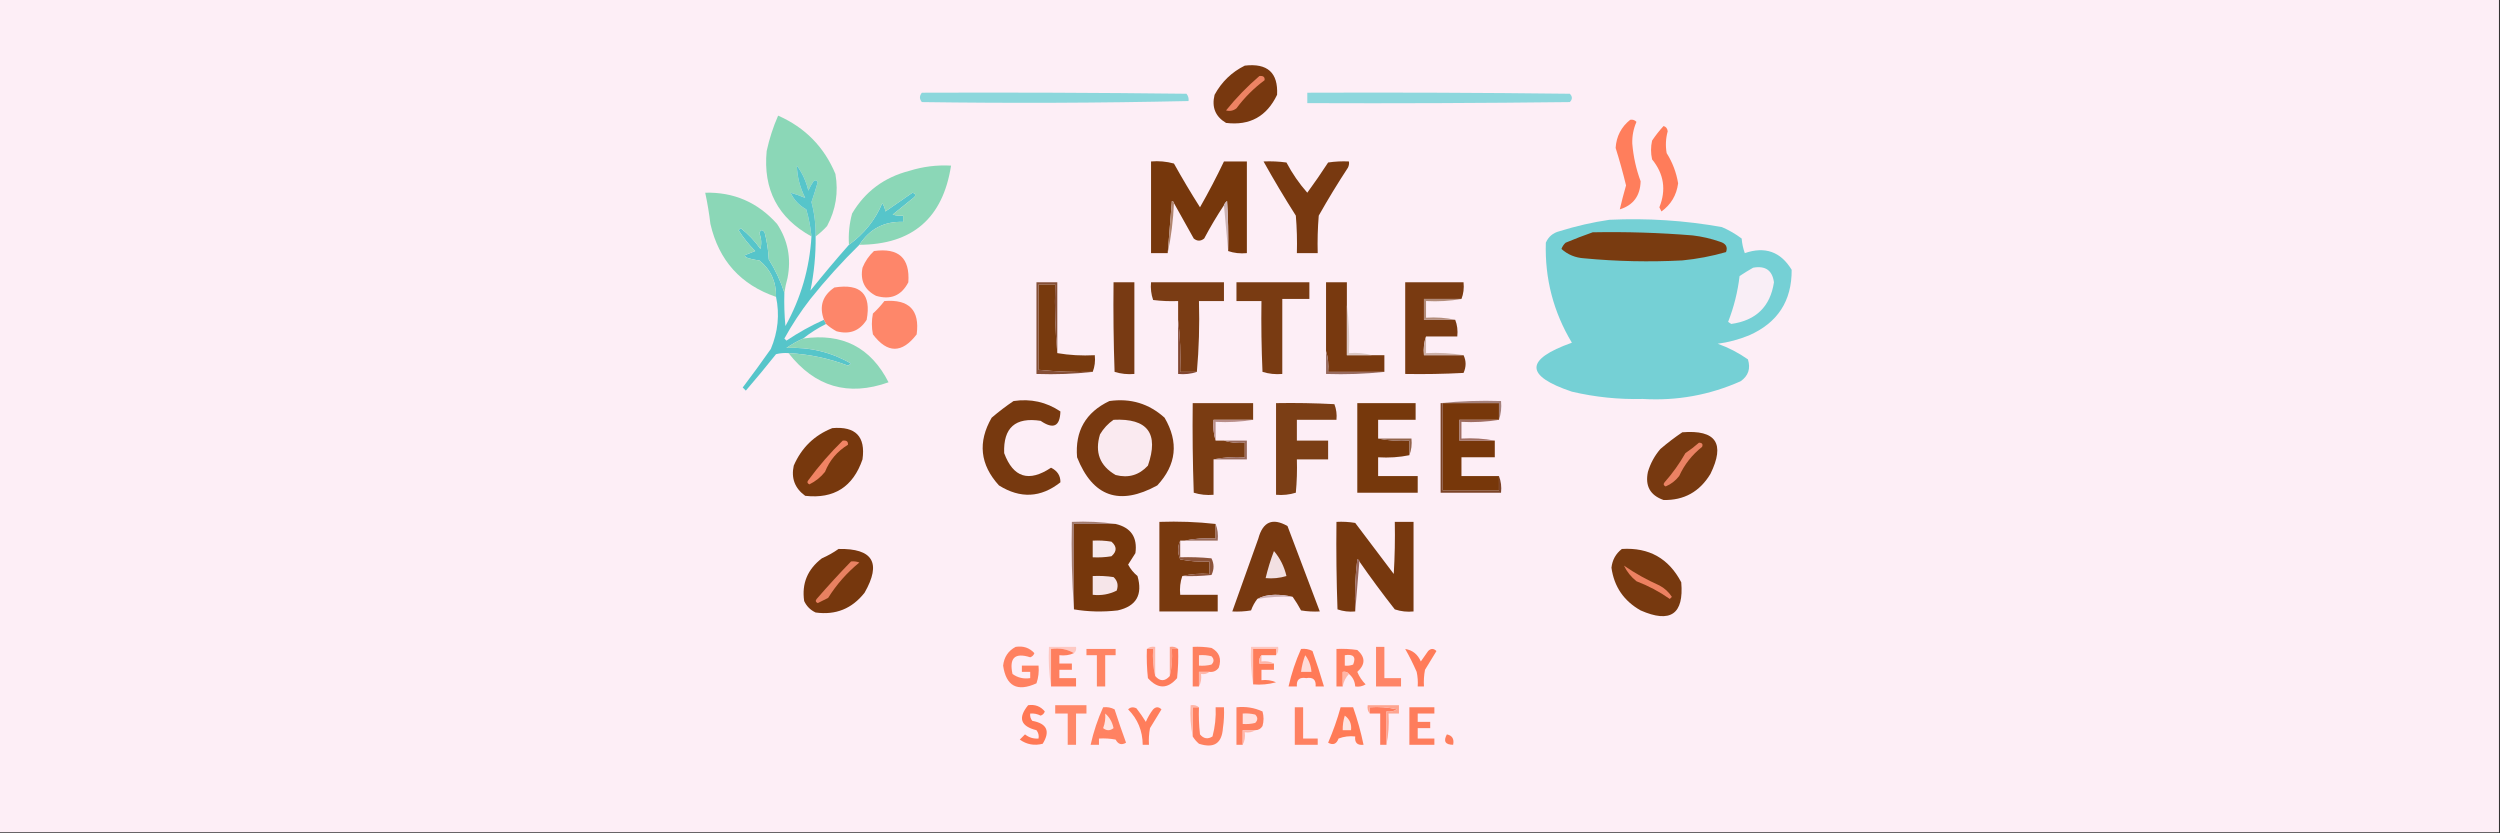<svg xmlns:xlink="http://www.w3.org/1999/xlink" style="shape-rendering:geometricPrecision; text-rendering:geometricPrecision; image-rendering:optimizeQuality; fill-rule:evenodd; clip-rule:evenodd" height="400px" width="1200px" version="1.1" xmlns="http://www.w3.org/2000/svg">
<rect width="100%" height="100%" fill="#333333" stroke="none"/>
<g><path d="M -0.5,-0.5 C 399.5,-0.5 799.5,-0.5 1199.5,-0.5C 1199.5,132.833 1199.5,266.167 1199.5,399.5C 799.5,399.5 399.5,399.5 -0.5,399.5C -0.5,266.167 -0.5,132.833 -0.5,-0.5 Z" fill="#fdeef6" style="opacity:1"></path></g>
<g><path d="M 597.5,31.5 C 608.38,30.223 613.547,34.889 613,45.5C 608.048,55.892 599.882,60.392 588.5,59C 583.365,55.945 581.532,51.445 583,45.5C 586.408,39.257 591.242,34.59 597.5,31.5 Z" fill="#78380f" style="opacity:1"></path></g>
<g><path d="M 604.5,36.5 C 606.355,36.272 607.188,36.939 607,38.5C 601.833,42.333 597.333,46.833 593.5,52C 591.956,53.187 590.289,53.52 588.5,53C 593.365,46.97 598.698,41.47 604.5,36.5 Z" fill="#ed8363" style="opacity:1"></path></g>
<g><path d="M 442.5,44.5 C 484.835,44.333 527.168,44.5 569.5,45C 570.337,46.011 570.67,47.178 570.5,48.5C 527.837,49.444 485.17,49.611 442.5,49C 441.272,47.51 441.272,46.01 442.5,44.5 Z" fill="#8cd7dc" style="opacity:1"></path></g>
<g><path d="M 627.5,44.5 C 669.501,44.333 711.501,44.5 753.5,45C 754.833,46.333 754.833,47.667 753.5,49C 711.501,49.5 669.501,49.667 627.5,49.5C 627.5,47.833 627.5,46.167 627.5,44.5 Z" fill="#8dd7dd" style="opacity:1"></path></g>
<g><path d="M 391.5,113.5 C 391.601,107.905 390.934,102.405 389.5,97C 390.578,93.851 391.578,90.684 392.5,87.5C 391.998,86.479 391.332,86.312 390.5,87C 389.54,88.419 388.707,89.919 388,91.5C 386.936,87.046 385.103,83.046 382.5,79.5C 382.643,84.8 383.977,89.966 386.5,95C 384.326,94.063 381.993,93.229 379.5,92.5C 381.05,95.889 383.55,98.555 387,100.5C 388.265,104.754 389.098,109.088 389.5,113.5C 373.395,104.627 366.228,90.96 368,72.5C 369.273,66.629 371.106,60.962 373.5,55.5C 386.433,61.201 395.6,70.534 401,83.5C 402.526,92.333 401.193,100.666 397,108.5C 395.296,110.373 393.463,112.04 391.5,113.5 Z" fill="#8bd7b7" style="opacity:1"></path></g>
<g><path d="M 782.5,57.5 C 783.675,57.281 784.675,57.614 785.5,58.5C 784.049,61.836 783.383,65.336 783.5,69C 784.027,75.232 785.361,81.232 787.5,87C 787.319,93.993 783.986,98.493 777.5,100.5C 778.399,96.636 779.399,92.803 780.5,89C 779.032,82.931 777.365,76.931 775.5,71C 775.866,65.434 778.199,60.934 782.5,57.5 Z" fill="#ff7e5c" style="opacity:1"></path></g>
<g><path d="M 798.5,60.5 C 799.649,60.791 800.316,61.624 800.5,63C 799.545,66.471 799.378,69.971 800,73.5C 802.8,77.94 804.634,82.773 805.5,88C 804.746,93.68 802.079,98.18 797.5,101.5C 797.167,100.833 796.833,100.167 796.5,99.5C 799.853,91.139 798.687,83.473 793,76.5C 792.333,73.5 792.333,70.5 793,67.5C 794.666,65.004 796.5,62.671 798.5,60.5 Z" fill="#ff7c5a" style="opacity:1"></path></g>
<g><path d="M 589.5,120.5 C 589.666,112.493 589.5,104.493 589,96.5C 588.283,97.044 587.783,97.711 587.5,98.5C 584.093,103.641 580.926,108.974 578,114.5C 576.333,115.833 574.667,115.833 573,114.5C 569.821,108.806 566.655,103.139 563.5,97.5C 563.44,96.957 563.107,96.624 562.5,96.5C 561.805,104.891 561.139,113.224 560.5,121.5C 557.833,121.5 555.167,121.5 552.5,121.5C 552.5,106.833 552.5,92.167 552.5,77.5C 556.226,77.177 559.893,77.511 563.5,78.5C 567.468,85.631 571.634,92.631 576,99.5C 580.138,92.231 583.972,84.897 587.5,77.5C 591.167,77.5 594.833,77.5 598.5,77.5C 598.5,92.167 598.5,106.833 598.5,121.5C 595.287,121.81 592.287,121.477 589.5,120.5 Z" fill="#76370c" style="opacity:1"></path></g>
<g><path d="M 606.5,77.5 C 610.182,77.335 613.848,77.501 617.5,78C 620.281,83.269 623.614,88.103 627.5,92.5C 630.944,87.791 634.277,82.958 637.5,78C 640.817,77.502 644.15,77.335 647.5,77.5C 647.649,78.552 647.483,79.552 647,80.5C 642.082,88 637.416,95.667 633,103.5C 632.501,109.491 632.334,115.491 632.5,121.5C 629.167,121.5 625.833,121.5 622.5,121.5C 622.666,115.491 622.499,109.491 622,103.5C 616.559,94.943 611.392,86.277 606.5,77.5 Z" fill="#783910" style="opacity:1"></path></g>
<g><path d="M 391.5,113.5 C 391.599,122.322 390.766,130.989 389,139.5C 395.002,132.001 401.168,124.668 407.5,117.5C 414.805,112.218 420.138,105.551 423.5,97.5C 424.281,98.729 424.781,100.062 425,101.5C 429.344,98.485 433.677,95.485 438,92.5C 439.257,92.85 439.591,93.516 439,94.5C 435.5,97.333 432,100.167 428.5,103C 430.134,103.494 431.801,103.66 433.5,103.5C 433.5,104.5 433.5,105.5 433.5,106.5C 424.437,106.199 417.437,109.865 412.5,117.5C 404.163,125.673 396.329,134.339 389,143.5C 384.336,149.491 380.17,155.824 376.5,162.5C 376.833,162.833 377.167,163.167 377.5,163.5C 383.232,159.635 389.232,156.302 395.5,153.5C 395.833,154.167 396.167,154.833 396.5,155.5C 392.543,157.473 388.876,159.806 385.5,162.5C 382.726,163.723 380.059,165.223 377.5,167C 388.701,166.523 399.035,169.023 408.5,174.5C 408,174.833 407.5,175.167 407,175.5C 397.818,171.996 388.318,169.996 378.5,169.5C 376.473,169.338 374.473,169.505 372.5,170C 367.786,175.926 362.953,181.759 358,187.5C 357.5,187 357,186.5 356.5,186C 361.122,179.922 365.622,173.755 370,167.5C 373.446,159.283 374.279,150.95 372.5,142.5C 372.643,135.291 369.976,129.457 364.5,125C 362.236,124.764 360.069,124.264 358,123.5C 357.833,123.167 357.667,122.833 357.5,122.5C 359.167,121.833 360.833,121.167 362.5,120.5C 359.453,117.455 356.787,114.122 354.5,110.5C 354.833,110.167 355.167,109.833 355.5,109.5C 359.187,112.353 362.353,115.686 365,119.5C 365.66,116.953 365.493,114.453 364.5,112C 365.01,110.174 365.844,110.007 367,111.5C 368.126,115.749 368.792,120.082 369,124.5C 372.191,129.603 374.691,134.936 376.5,140.5C 376.334,145.844 376.501,151.177 377,156.5C 384.426,143.13 388.593,128.797 389.5,113.5C 389.098,109.088 388.265,104.754 387,100.5C 383.55,98.555 381.05,95.889 379.5,92.5C 381.993,93.229 384.326,94.063 386.5,95C 383.977,89.966 382.643,84.8 382.5,79.5C 385.103,83.046 386.936,87.046 388,91.5C 388.707,89.919 389.54,88.419 390.5,87C 391.332,86.312 391.998,86.479 392.5,87.5C 391.578,90.684 390.578,93.851 389.5,97C 390.934,102.405 391.601,107.905 391.5,113.5 Z" fill="#56c5ca" style="opacity:1"></path></g>
<g><path d="M 412.5,117.5 C 417.437,109.865 424.437,106.199 433.5,106.5C 433.5,105.5 433.5,104.5 433.5,103.5C 431.801,103.66 430.134,103.494 428.5,103C 432,100.167 435.5,97.333 439,94.5C 439.591,93.516 439.257,92.85 438,92.5C 433.677,95.485 429.344,98.485 425,101.5C 424.781,100.062 424.281,98.729 423.5,97.5C 420.138,105.551 414.805,112.218 407.5,117.5C 407.175,112.401 407.675,107.401 409,102.5C 415.235,91.943 424.402,85.11 436.5,82C 443.012,79.957 449.678,79.124 456.5,79.5C 452.611,104.726 437.945,117.393 412.5,117.5 Z" fill="#8bd7b7" style="opacity:1"></path></g>
<g><path d="M 376.5,140.5 C 374.691,134.936 372.191,129.603 369,124.5C 368.792,120.082 368.126,115.749 367,111.5C 365.844,110.007 365.01,110.174 364.5,112C 365.493,114.453 365.66,116.953 365,119.5C 362.353,115.686 359.187,112.353 355.5,109.5C 355.167,109.833 354.833,110.167 354.5,110.5C 356.787,114.122 359.453,117.455 362.5,120.5C 360.833,121.167 359.167,121.833 357.5,122.5C 357.667,122.833 357.833,123.167 358,123.5C 360.069,124.264 362.236,124.764 364.5,125C 369.976,129.457 372.643,135.291 372.5,142.5C 355.553,136.716 345.053,125.049 341,107.5C 340.397,102.445 339.564,97.445 338.5,92.5C 352.222,92.138 363.722,97.138 373,107.5C 378.214,115.363 379.881,124.03 378,133.5C 377.338,135.813 376.838,138.146 376.5,140.5 Z" fill="#8bd7b7" style="opacity:1"></path></g>
<g><path d="M 772.5,105.5 C 790.654,104.643 808.654,105.81 826.5,109C 829.912,110.455 833.079,112.288 836,114.5C 836.186,116.9 836.686,119.234 837.5,121.5C 847.222,118.143 854.722,120.809 860,129.5C 860.099,144.461 853.265,154.961 839.5,161C 834.683,162.964 829.683,164.298 824.5,165C 829.663,166.832 834.496,169.332 839,172.5C 840.378,176.898 839.212,180.398 835.5,183C 820.563,189.644 804.897,192.477 788.5,191.5C 777.018,191.788 765.684,190.622 754.5,188C 731.85,180.388 731.85,172.555 754.5,164.5C 745.644,149.743 741.477,133.743 742,116.5C 743.251,113.619 745.417,111.786 748.5,111C 756.49,108.5 764.49,106.666 772.5,105.5 Z" fill="#75d0d5" style="opacity:1"></path></g>
<g><path d="M 589.5,120.5 C 588.833,113.167 588.167,105.833 587.5,98.5C 587.783,97.711 588.283,97.044 589,96.5C 589.5,104.493 589.666,112.493 589.5,120.5 Z" fill="#cdb3b5" style="opacity:1"></path></g>
<g><path d="M 764.5,111.5 C 780.529,111.199 796.529,111.699 812.5,113C 816.943,113.528 821.277,114.528 825.5,116C 828.412,116.845 829.412,118.512 828.5,121C 821.621,122.976 814.621,124.309 807.5,125C 791.806,125.819 776.139,125.486 760.5,124C 756.23,123.749 752.564,122.249 749.5,119.5C 749.919,118.328 750.585,117.328 751.5,116.5C 755.886,114.667 760.219,113 764.5,111.5 Z" fill="#793b10" style="opacity:1"></path></g>
<g><path d="M 563.5,97.5 C 563.154,105.719 562.154,113.719 560.5,121.5C 561.139,113.224 561.805,104.891 562.5,96.5C 563.107,96.624 563.44,96.957 563.5,97.5 Z" fill="#b0846e" style="opacity:1"></path></g>
<g><path d="M 419.5,120.5 C 431.326,118.833 436.826,123.833 436,135.5C 432.677,141.908 427.511,144.075 420.5,142C 414.99,139.155 412.824,134.655 414,128.5C 415.243,125.424 417.077,122.757 419.5,120.5 Z" fill="#fe866a" style="opacity:1"></path></g>
<g><path d="M 841.5,128.5 C 847.391,127.43 850.724,129.763 851.5,135.5C 849.73,147.17 842.896,153.837 831,155.5C 830.5,155.167 830,154.833 829.5,154.5C 832.273,147.408 834.106,140.075 835,132.5C 837.173,131.067 839.34,129.734 841.5,128.5 Z" fill="#f9eef6" style="opacity:1"></path></g>
<g><path d="M 507.5,169.5 C 513.31,170.49 519.31,170.823 525.5,170.5C 525.806,173.385 525.473,176.052 524.5,178.5C 515.8,178.711 507.133,178.377 498.5,177.5C 498.5,163.833 498.5,150.167 498.5,136.5C 501.167,136.5 503.833,136.5 506.5,136.5C 506.172,147.679 506.505,158.679 507.5,169.5 Z" fill="#783a0e" style="opacity:1"></path></g>
<g><path d="M 534.5,135.5 C 537.833,135.5 541.167,135.5 544.5,135.5C 544.5,150.167 544.5,164.833 544.5,179.5C 541.223,179.784 538.057,179.451 535,178.5C 534.5,164.171 534.333,149.837 534.5,135.5 Z" fill="#783a13" style="opacity:1"></path></g>
<g><path d="M 574.5,178.5 C 571.833,178.5 569.167,178.5 566.5,178.5C 566.826,169.983 566.493,161.65 565.5,153.5C 565.5,150.5 565.5,147.5 565.5,144.5C 561.486,144.666 557.486,144.499 553.5,144C 552.556,141.281 552.223,138.448 552.5,135.5C 564.167,135.5 575.833,135.5 587.5,135.5C 587.5,138.5 587.5,141.5 587.5,144.5C 583.5,144.5 579.5,144.5 575.5,144.5C 575.828,156.012 575.495,167.346 574.5,178.5 Z" fill="#7a3c14" style="opacity:1"></path></g>
<g><path d="M 593.5,135.5 C 605.167,135.5 616.833,135.5 628.5,135.5C 628.5,138.167 628.5,140.833 628.5,143.5C 624.167,143.5 619.833,143.5 615.5,143.5C 615.5,155.5 615.5,167.5 615.5,179.5C 612.223,179.784 609.057,179.451 606,178.5C 605.5,167.172 605.333,155.838 605.5,144.5C 601.5,144.5 597.5,144.5 593.5,144.5C 593.5,141.5 593.5,138.5 593.5,135.5 Z" fill="#793b12" style="opacity:1"></path></g>
<g><path d="M 646.5,146.5 C 646.5,154.5 646.5,162.5 646.5,170.5C 650.5,170.5 654.5,170.5 658.5,170.5C 660.5,170.5 662.5,170.5 664.5,170.5C 664.5,173.167 664.5,175.833 664.5,178.5C 655.5,178.5 646.5,178.5 637.5,178.5C 637.813,174.958 637.479,171.625 636.5,168.5C 636.5,157.5 636.5,146.5 636.5,135.5C 639.833,135.5 643.167,135.5 646.5,135.5C 646.5,139.167 646.5,142.833 646.5,146.5 Z" fill="#78390f" style="opacity:1"></path></g>
<g><path d="M 701.5,143.5 C 695.5,143.5 689.5,143.5 683.5,143.5C 683.5,146.833 683.5,150.167 683.5,153.5C 688.5,153.5 693.5,153.5 698.5,153.5C 699.473,155.948 699.806,158.615 699.5,161.5C 694.5,161.5 689.5,161.5 684.5,161.5C 683.523,164.287 683.19,167.287 683.5,170.5C 689.833,170.5 696.167,170.5 702.5,170.5C 703.817,173.23 703.817,176.063 702.5,179C 693.173,179.5 683.839,179.666 674.5,179.5C 674.5,164.833 674.5,150.167 674.5,135.5C 683.833,135.5 693.167,135.5 702.5,135.5C 702.806,138.385 702.473,141.052 701.5,143.5 Z" fill="#793a11" style="opacity:1"></path></g>
<g><path d="M 396.5,155.5 C 396.167,154.833 395.833,154.167 395.5,153.5C 393.122,147.076 394.789,141.91 400.5,138C 413.141,135.974 418.308,141.14 416,153.5C 412.629,158.85 407.796,160.683 401.5,159C 399.677,158.003 398.01,156.836 396.5,155.5 Z" fill="#fd866a" style="opacity:1"></path></g>
<g><path d="M 424.5,144.5 C 436.393,143.557 441.56,148.891 440,160.5C 432.96,169.712 425.96,169.712 419,160.5C 418.333,157.167 418.333,153.833 419,150.5C 421.04,148.63 422.873,146.63 424.5,144.5 Z" fill="#fe876a" style="opacity:1"></path></g>
<g><path d="M 507.5,169.5 C 506.505,158.679 506.172,147.679 506.5,136.5C 503.833,136.5 501.167,136.5 498.5,136.5C 498.5,150.167 498.5,163.833 498.5,177.5C 507.133,178.377 515.8,178.711 524.5,178.5C 515.682,179.493 506.682,179.827 497.5,179.5C 497.5,164.833 497.5,150.167 497.5,135.5C 500.833,135.5 504.167,135.5 507.5,135.5C 507.5,146.833 507.5,158.167 507.5,169.5 Z" fill="#854f37" style="opacity:1"></path></g>
<g><path d="M 646.5,146.5 C 647.492,153.982 647.825,161.648 647.5,169.5C 651.371,169.185 655.038,169.518 658.5,170.5C 654.5,170.5 650.5,170.5 646.5,170.5C 646.5,162.5 646.5,154.5 646.5,146.5 Z" fill="#dbc8c5" style="opacity:1"></path></g>
<g><path d="M 701.5,143.5 C 696.025,144.489 690.358,144.822 684.5,144.5C 684.5,147.167 684.5,149.833 684.5,152.5C 689.363,152.181 694.03,152.514 698.5,153.5C 693.5,153.5 688.5,153.5 683.5,153.5C 683.5,150.167 683.5,146.833 683.5,143.5C 689.5,143.5 695.5,143.5 701.5,143.5 Z" fill="#b18b79" style="opacity:1"></path></g>
<g><path d="M 565.5,153.5 C 566.493,161.65 566.826,169.983 566.5,178.5C 569.167,178.5 571.833,178.5 574.5,178.5C 571.713,179.477 568.713,179.81 565.5,179.5C 565.5,170.833 565.5,162.167 565.5,153.5 Z" fill="#814631" style="opacity:1"></path></g>
<g><path d="M 385.5,162.5 C 404.32,159.742 417.987,166.742 426.5,183.5C 407.166,190.39 391.166,185.723 378.5,169.5C 388.318,169.996 397.818,171.996 407,175.5C 407.5,175.167 408,174.833 408.5,174.5C 399.035,169.023 388.701,166.523 377.5,167C 380.059,165.223 382.726,163.723 385.5,162.5 Z" fill="#8bd6b7" style="opacity:1"></path></g>
<g><path d="M 684.5,161.5 C 684.5,164.167 684.5,166.833 684.5,169.5C 690.69,169.177 696.69,169.51 702.5,170.5C 696.167,170.5 689.833,170.5 683.5,170.5C 683.19,167.287 683.523,164.287 684.5,161.5 Z" fill="#cdb1a9" style="opacity:1"></path></g>
<g><path d="M 636.5,168.5 C 637.479,171.625 637.813,174.958 637.5,178.5C 646.5,178.5 655.5,178.5 664.5,178.5C 655.348,179.494 646.015,179.827 636.5,179.5C 636.5,175.833 636.5,172.167 636.5,168.5 Z" fill="#986b5f" style="opacity:1"></path></g>
<g><path d="M 486.5,192.5 C 494.743,191.278 502.243,192.944 509,197.5C 508.771,204.691 505.604,206.191 499.5,202C 487.371,200.131 481.538,205.298 482,217.5C 486.358,229.26 493.858,231.593 504.5,224.5C 507.56,226.019 509.06,228.352 509,231.5C 499.618,238.938 489.785,239.438 479.5,233C 470.412,223.031 469.245,212.197 476,200.5C 479.4,197.586 482.9,194.92 486.5,192.5 Z" fill="#77390f" style="opacity:1"></path></g>
<g><path d="M 532.5,192.5 C 542.657,191.054 551.49,193.721 559,200.5C 565.872,212.248 564.705,223.082 555.5,233C 537.339,242.945 524.505,238.445 517,219.5C 515.951,206.932 521.117,197.932 532.5,192.5 Z" fill="#783910" style="opacity:1"></path></g>
<g><path d="M 691.5,193.5 C 700.986,192.506 710.652,192.173 720.5,192.5C 720.81,195.713 720.477,198.713 719.5,201.5C 719.5,198.833 719.5,196.167 719.5,193.5C 710.5,193.5 701.5,193.5 692.5,193.5C 692.167,193.5 691.833,193.5 691.5,193.5 Z" fill="#a4807a" style="opacity:1"></path></g>
<g><path d="M 661.5,210.5 C 666.305,211.487 671.305,211.821 676.5,211.5C 676.5,213.833 676.5,216.167 676.5,218.5C 671.695,219.487 666.695,219.821 661.5,219.5C 661.5,222.5 661.5,225.5 661.5,228.5C 667.833,228.5 674.167,228.5 680.5,228.5C 680.5,231.167 680.5,233.833 680.5,236.5C 670.833,236.5 661.167,236.5 651.5,236.5C 651.5,222.167 651.5,207.833 651.5,193.5C 660.833,193.5 670.167,193.5 679.5,193.5C 679.5,196.167 679.5,198.833 679.5,201.5C 673.5,201.5 667.5,201.5 661.5,201.5C 661.5,204.5 661.5,207.5 661.5,210.5 Z" fill="#76380c" style="opacity:1"></path></g>
<g><path d="M 601.5,201.5 C 595.167,201.5 588.833,201.5 582.5,201.5C 582.187,205.042 582.521,208.375 583.5,211.5C 584.833,211.5 586.167,211.5 587.5,211.5C 590.625,212.479 593.958,212.813 597.5,212.5C 597.5,214.833 597.5,217.167 597.5,219.5C 592.305,219.179 587.305,219.513 582.5,220.5C 582.5,226.167 582.5,231.833 582.5,237.5C 579.223,237.784 576.057,237.451 573,236.5C 572.5,222.171 572.333,207.837 572.5,193.5C 582.167,193.5 591.833,193.5 601.5,193.5C 601.5,196.167 601.5,198.833 601.5,201.5 Z" fill="#7a3c12" style="opacity:1"></path></g>
<g><path d="M 612.5,193.5 C 621.839,193.334 631.173,193.5 640.5,194C 641.435,196.381 641.768,198.881 641.5,201.5C 635.167,201.5 628.833,201.5 622.5,201.5C 622.5,204.833 622.5,208.167 622.5,211.5C 627.5,211.5 632.5,211.5 637.5,211.5C 637.5,214.5 637.5,217.5 637.5,220.5C 632.5,220.5 627.5,220.5 622.5,220.5C 622.666,225.844 622.499,231.177 622,236.5C 618.943,237.451 615.777,237.784 612.5,237.5C 612.5,222.833 612.5,208.167 612.5,193.5 Z" fill="#7b3e15" style="opacity:1"></path></g>
<g><path d="M 692.5,193.5 C 701.5,193.5 710.5,193.5 719.5,193.5C 719.5,196.167 719.5,198.833 719.5,201.5C 713.167,201.5 706.833,201.5 700.5,201.5C 700.5,204.833 700.5,208.167 700.5,211.5C 706.167,211.5 711.833,211.5 717.5,211.5C 717.5,214.167 717.5,216.833 717.5,219.5C 712.167,219.5 706.833,219.5 701.5,219.5C 701.5,222.5 701.5,225.5 701.5,228.5C 707.5,228.5 713.5,228.5 719.5,228.5C 719.5,230.833 719.5,233.167 719.5,235.5C 710.5,235.5 701.5,235.5 692.5,235.5C 692.5,221.5 692.5,207.5 692.5,193.5 Z" fill="#77370a" style="opacity:1"></path></g>
<g><path d="M 534.5,201.5 C 550.869,200.701 556.369,208.034 551,223.5C 546.772,228.087 541.606,229.587 535.5,228C 527.897,223.605 525.397,217.105 528,208.5C 529.694,205.642 531.861,203.309 534.5,201.5 Z" fill="#faeaf0" style="opacity:1"></path></g>
<g><path d="M 601.5,201.5 C 595.69,202.49 589.69,202.823 583.5,202.5C 583.5,205.5 583.5,208.5 583.5,211.5C 582.521,208.375 582.187,205.042 582.5,201.5C 588.833,201.5 595.167,201.5 601.5,201.5 Z" fill="#b98f8a" style="opacity:1"></path></g>
<g><path d="M 399.5,205.5 C 410.707,204.538 415.54,209.538 414,220.5C 409.465,233.715 400.298,239.548 386.5,238C 381.514,234.376 379.681,229.543 381,223.5C 384.73,214.905 390.897,208.905 399.5,205.5 Z" fill="#77380d" style="opacity:1"></path></g>
<g><path d="M 807.5,207.5 C 823.686,206.204 828.186,212.871 821,227.5C 815.819,236.048 808.319,240.215 798.5,240C 792.074,237.747 789.574,233.247 791,226.5C 792.223,222.385 794.223,218.718 797,215.5C 800.4,212.586 803.9,209.92 807.5,207.5 Z" fill="#773910" style="opacity:1"></path></g>
<g><path d="M 661.5,210.5 C 666.833,210.5 672.167,210.5 677.5,210.5C 677.806,213.385 677.473,216.052 676.5,218.5C 676.5,216.167 676.5,213.833 676.5,211.5C 671.305,211.821 666.305,211.487 661.5,210.5 Z" fill="#92634b" style="opacity:1"></path></g>
<g><path d="M 719.5,201.5 C 713.69,202.49 707.69,202.823 701.5,202.5C 701.5,205.167 701.5,207.833 701.5,210.5C 707.026,210.179 712.36,210.512 717.5,211.5C 711.833,211.5 706.167,211.5 700.5,211.5C 700.5,208.167 700.5,204.833 700.5,201.5C 706.833,201.5 713.167,201.5 719.5,201.5 Z" fill="#9f6d61" style="opacity:1"></path></g>
<g><path d="M 815.5,212.5 C 817.028,212.517 817.528,213.184 817,214.5C 812.189,218.306 808.522,222.973 806,228.5C 804.261,230.741 802.094,232.408 799.5,233.5C 798.479,232.998 798.312,232.332 799,231.5C 802.824,227.186 806.157,222.519 809,217.5C 811.326,215.934 813.492,214.268 815.5,212.5 Z" fill="#ea8263" style="opacity:1"></path></g>
<g><path d="M 404.5,211.5 C 406.355,211.272 407.188,211.939 407,213.5C 401.891,216.61 398.224,220.943 396,226.5C 393.933,229.07 391.433,231.07 388.5,232.5C 387.479,231.998 387.312,231.332 388,230.5C 393.021,223.653 398.521,217.32 404.5,211.5 Z" fill="#f08464" style="opacity:1"></path></g>
<g><path d="M 587.5,211.5 C 591.167,211.5 594.833,211.5 598.5,211.5C 598.5,214.5 598.5,217.5 598.5,220.5C 593.167,220.5 587.833,220.5 582.5,220.5C 587.305,219.513 592.305,219.179 597.5,219.5C 597.5,217.167 597.5,214.833 597.5,212.5C 593.958,212.813 590.625,212.479 587.5,211.5 Z" fill="#996a5d" style="opacity:1"></path></g>
<g><path d="M 691.5,193.5 C 691.833,193.5 692.167,193.5 692.5,193.5C 692.5,207.5 692.5,221.5 692.5,235.5C 701.5,235.5 710.5,235.5 719.5,235.5C 719.5,233.167 719.5,230.833 719.5,228.5C 720.473,230.948 720.806,233.615 720.5,236.5C 710.833,236.5 701.167,236.5 691.5,236.5C 691.5,222.167 691.5,207.833 691.5,193.5 Z" fill="#7b4327" style="opacity:1"></path></g>
<g><path d="M 535.5,251.5 C 542.876,253.239 546.042,257.905 545,265.5C 543.818,267.344 542.651,269.177 541.5,271C 542.608,273.112 544.108,274.946 546,276.5C 548.595,285.491 545.428,290.991 536.5,293C 529.321,293.821 522.321,293.655 515.5,292.5C 515.5,278.833 515.5,265.167 515.5,251.5C 522.167,251.5 528.833,251.5 535.5,251.5 Z" fill="#76370c" style="opacity:1"></path></g>
<g><path d="M 583.5,251.5 C 583.5,253.833 583.5,256.167 583.5,258.5C 578.305,258.179 573.305,258.513 568.5,259.5C 567.833,259.5 567.167,259.5 566.5,259.5C 565.197,262.355 565.197,265.355 566.5,268.5C 571.1,269.443 575.767,269.777 580.5,269.5C 580.5,271.5 580.5,273.5 580.5,275.5C 575.968,275.182 571.634,275.515 567.5,276.5C 566.523,279.287 566.19,282.287 566.5,285.5C 572.5,285.5 578.5,285.5 584.5,285.5C 584.5,288.167 584.5,290.833 584.5,293.5C 575.167,293.5 565.833,293.5 556.5,293.5C 556.5,279.167 556.5,264.833 556.5,250.5C 565.682,250.173 574.682,250.507 583.5,251.5 Z" fill="#78390e" style="opacity:1"></path></g>
<g><path d="M 620.5,286.5 C 617.854,285.836 615.021,285.502 612,285.5C 608.748,285.519 605.915,286.186 603.5,287.5C 602.223,289.148 601.223,290.982 600.5,293C 597.518,293.498 594.518,293.665 591.5,293.5C 595.629,281.89 599.796,270.223 604,258.5C 606.175,250.411 610.842,248.411 618,252.5C 623.187,266.198 628.353,279.865 633.5,293.5C 630.482,293.665 627.482,293.498 624.5,293C 623.267,290.686 621.933,288.519 620.5,286.5 Z" fill="#783910" style="opacity:1"></path></g>
<g><path d="M 652.5,269.5 C 652.44,268.957 652.107,268.624 651.5,268.5C 650.502,276.807 650.169,285.14 650.5,293.5C 647.552,293.777 644.719,293.444 642,292.5C 641.5,278.504 641.333,264.504 641.5,250.5C 644.518,250.335 647.518,250.502 650.5,251C 656.667,259.167 662.833,267.333 669,275.5C 669.5,267.173 669.666,258.84 669.5,250.5C 672.5,250.5 675.5,250.5 678.5,250.5C 678.5,264.833 678.5,279.167 678.5,293.5C 675.428,293.817 672.428,293.484 669.5,292.5C 663.568,284.944 657.902,277.277 652.5,269.5 Z" fill="#77380e" style="opacity:1"></path></g>
<g><path d="M 583.5,251.5 C 584.473,253.948 584.806,256.615 584.5,259.5C 579.167,259.5 573.833,259.5 568.5,259.5C 573.305,258.513 578.305,258.179 583.5,258.5C 583.5,256.167 583.5,253.833 583.5,251.5 Z" fill="#996a5a" style="opacity:1"></path></g>
<g><path d="M 524.5,259.5 C 527.518,259.335 530.518,259.502 533.5,260C 536.167,262.333 536.167,264.667 533.5,267C 530.518,267.498 527.518,267.665 524.5,267.5C 524.5,264.833 524.5,262.167 524.5,259.5 Z" fill="#f7e9ed" style="opacity:1"></path></g>
<g><path d="M 402.5,263.5 C 419.012,263.194 423.179,270.194 415,284.5C 408.971,292.175 401.138,295.342 391.5,294C 389,292.833 387.167,291 386,288.5C 384.772,280.107 387.605,273.274 394.5,268C 397.391,266.726 400.058,265.226 402.5,263.5 Z" fill="#76370d" style="opacity:1"></path></g>
<g><path d="M 778.5,263.5 C 791.516,262.703 801.016,268.037 807,279.5C 808.329,294.809 801.829,299.309 787.5,293C 779.436,288.444 774.769,281.611 773.5,272.5C 773.904,268.771 775.571,265.771 778.5,263.5 Z" fill="#77390f" style="opacity:1"></path></g>
<g><path d="M 611.5,264.5 C 614.433,267.922 616.433,271.922 617.5,276.5C 614.232,277.487 610.898,277.82 607.5,277.5C 608.546,273.076 609.879,268.743 611.5,264.5 Z" fill="#f2e0e2" style="opacity:1"></path></g>
<g><path d="M 566.5,259.5 C 566.5,262.167 566.5,264.833 566.5,267.5C 571.511,267.334 576.511,267.501 581.5,268C 582.833,270.667 582.833,273.333 581.5,276C 576.845,276.499 572.179,276.666 567.5,276.5C 571.634,275.515 575.968,275.182 580.5,275.5C 580.5,273.5 580.5,271.5 580.5,269.5C 575.767,269.777 571.1,269.443 566.5,268.5C 565.197,265.355 565.197,262.355 566.5,259.5 Z" fill="#8c533a" style="opacity:1"></path></g>
<g><path d="M 408.5,269.5 C 409.873,269.343 411.207,269.51 412.5,270C 406.579,274.834 401.579,280.501 397.5,287C 395.833,287.833 394.167,288.667 392.5,289.5C 391.479,288.998 391.312,288.332 392,287.5C 397.394,281.278 402.894,275.278 408.5,269.5 Z" fill="#e88161" style="opacity:1"></path></g>
<g><path d="M 524.5,276.5 C 527.85,276.335 531.183,276.502 534.5,277C 536.418,278.77 536.918,280.937 536,283.5C 532.417,285.29 528.584,285.957 524.5,285.5C 524.5,282.5 524.5,279.5 524.5,276.5 Z" fill="#f6e5e9" style="opacity:1"></path></g>
<g><path d="M 779.5,271.5 C 784.789,275.149 790.456,278.316 796.5,281C 798.976,282.309 800.976,284.142 802.5,286.5C 802.167,286.833 801.833,287.167 801.5,287.5C 796.552,284.012 791.219,281.178 785.5,279C 782.882,276.894 780.882,274.394 779.5,271.5 Z" fill="#ed8161" style="opacity:1"></path></g>
<g><path d="M 620.5,286.5 C 614.741,286.214 609.075,286.548 603.5,287.5C 605.915,286.186 608.748,285.519 612,285.5C 615.021,285.502 617.854,285.836 620.5,286.5 Z" fill="#ceb2b7" style="opacity:1"></path></g>
<g><path d="M 652.5,269.5 C 651.833,277.5 651.167,285.5 650.5,293.5C 650.169,285.14 650.502,276.807 651.5,268.5C 652.107,268.624 652.44,268.957 652.5,269.5 Z" fill="#98665c" style="opacity:1"></path></g>
<g><path d="M 535.5,251.5 C 528.833,251.5 522.167,251.5 515.5,251.5C 515.5,265.167 515.5,278.833 515.5,292.5C 514.504,278.677 514.171,264.677 514.5,250.5C 521.687,250.175 528.687,250.509 535.5,251.5 Z" fill="#a27b70" style="opacity:1"></path></g>
<g><path d="M 515.5,313.5 C 512.316,311.586 508.649,310.92 504.5,311.5C 504.5,317.5 504.5,323.5 504.5,329.5C 503.51,323.355 503.177,317.022 503.5,310.5C 507.833,310.5 512.167,310.5 516.5,310.5C 516.737,311.791 516.404,312.791 515.5,313.5 Z" fill="#fec9c3" style="opacity:1"></path></g>
<g><path d="M 515.5,313.5 C 513.393,314.468 511.059,314.802 508.5,314.5C 508.5,315.833 508.5,317.167 508.5,318.5C 510.5,318.5 512.5,318.5 514.5,318.5C 514.5,319.5 514.5,320.5 514.5,321.5C 512.5,321.5 510.5,321.5 508.5,321.5C 508.5,322.833 508.5,324.167 508.5,325.5C 511.167,325.5 513.833,325.5 516.5,325.5C 516.5,326.833 516.5,328.167 516.5,329.5C 512.5,329.5 508.5,329.5 504.5,329.5C 504.5,323.5 504.5,317.5 504.5,311.5C 508.649,310.92 512.316,311.586 515.5,313.5 Z" fill="#fe7f5e" style="opacity:1"></path></g>
<g><path d="M 550.5,311.5 C 551.568,310.566 552.901,310.232 554.5,310.5C 554.5,315.167 554.5,319.833 554.5,324.5C 553.515,320.366 553.182,316.032 553.5,311.5C 552.5,311.5 551.5,311.5 550.5,311.5 Z" fill="#feb7aa" style="opacity:1"></path></g>
<g><path d="M 565.5,311.5 C 564.5,311.5 563.5,311.5 562.5,311.5C 562.818,316.032 562.485,320.366 561.5,324.5C 561.5,319.833 561.5,315.167 561.5,310.5C 563.099,310.232 564.432,310.566 565.5,311.5 Z" fill="#ff9f87" style="opacity:1"></path></g>
<g><path d="M 624.5,311.5 C 626.467,311.261 628.301,311.594 630,312.5C 631.991,318.139 633.825,323.805 635.5,329.5C 634.167,329.5 632.833,329.5 631.5,329.5C 631.763,326.266 630.263,324.932 627,325.5C 623.737,324.932 622.237,326.266 622.5,329.5C 621.167,329.5 619.833,329.5 618.5,329.5C 619.905,323.285 621.905,317.285 624.5,311.5 Z" fill="#ff7a57" style="opacity:1"></path></g>
<g><path d="M 647.5,323.5 C 646.791,322.596 645.791,322.263 644.5,322.5C 644.5,324.833 644.5,327.167 644.5,329.5C 643.5,329.5 642.5,329.5 641.5,329.5C 641.5,323.5 641.5,317.5 641.5,311.5C 644.85,311.335 648.183,311.502 651.5,312C 655.446,315.46 655.446,318.96 651.5,322.5C 652.441,324.772 653.774,326.772 655.5,328.5C 653.955,329.452 652.288,329.785 650.5,329.5C 650.346,327.03 649.346,325.03 647.5,323.5 Z" fill="#ff7f5d" style="opacity:1"></path></g>
<g><path d="M 674.5,311.5 C 677.997,312.06 680.497,314.06 682,317.5C 683.167,315.833 684.333,314.167 685.5,312.5C 686.833,311.167 688.167,311.167 689.5,312.5C 687.667,315.5 685.833,318.5 684,321.5C 683.503,324.146 683.336,326.813 683.5,329.5C 682.5,329.5 681.5,329.5 680.5,329.5C 680.663,327.143 680.497,324.81 680,322.5C 678.345,318.697 676.511,315.03 674.5,311.5 Z" fill="#ff7b59" style="opacity:1"></path></g>
<g><path d="M 521.5,311.5 C 526.167,311.5 530.833,311.5 535.5,311.5C 535.5,312.5 535.5,313.5 535.5,314.5C 533.833,314.5 532.167,314.5 530.5,314.5C 530.5,319.5 530.5,324.5 530.5,329.5C 529.167,329.5 527.833,329.5 526.5,329.5C 526.5,324.5 526.5,319.5 526.5,314.5C 524.833,314.5 523.167,314.5 521.5,314.5C 521.5,313.5 521.5,312.5 521.5,311.5 Z" fill="#ff8463" style="opacity:1"></path></g>
<g><path d="M 550.5,311.5 C 551.5,311.5 552.5,311.5 553.5,311.5C 553.182,316.032 553.515,320.366 554.5,324.5C 556.788,327.143 559.122,327.143 561.5,324.5C 562.485,320.366 562.818,316.032 562.5,311.5C 563.5,311.5 564.5,311.5 565.5,311.5C 565.666,316.179 565.499,320.845 565,325.5C 560.428,330.812 555.761,330.812 551,325.5C 550.501,320.845 550.334,316.179 550.5,311.5 Z" fill="#fe7b5a" style="opacity:1"></path></g>
<g><path d="M 612.5,314.5 C 612.5,313.5 612.5,312.5 612.5,311.5C 608.833,311.5 605.167,311.5 601.5,311.5C 601.5,317.167 601.5,322.833 601.5,328.5C 600.51,322.69 600.177,316.69 600.5,310.5C 604.833,310.5 609.167,310.5 613.5,310.5C 613.768,312.099 613.434,313.432 612.5,314.5 Z" fill="#fec6be" style="opacity:1"></path></g>
<g><path d="M 612.5,314.5 C 610.167,314.5 607.833,314.5 605.5,314.5C 604.566,315.568 604.232,316.901 604.5,318.5C 606.833,318.5 609.167,318.5 611.5,318.5C 611.5,319.5 611.5,320.5 611.5,321.5C 609.5,321.5 607.5,321.5 605.5,321.5C 605.5,323.167 605.5,324.833 605.5,326.5C 607.924,326.192 610.257,326.526 612.5,327.5C 608.893,328.489 605.226,328.823 601.5,328.5C 601.5,322.833 601.5,317.167 601.5,311.5C 605.167,311.5 608.833,311.5 612.5,311.5C 612.5,312.5 612.5,313.5 612.5,314.5 Z" fill="#fe7d5a" style="opacity:1"></path></g>
<g><path d="M 660.5,310.5 C 661.833,310.5 663.167,310.5 664.5,310.5C 664.5,315.5 664.5,320.5 664.5,325.5C 667.167,325.5 669.833,325.5 672.5,325.5C 672.5,326.833 672.5,328.167 672.5,329.5C 668.5,329.5 664.5,329.5 660.5,329.5C 660.5,323.167 660.5,316.833 660.5,310.5 Z" fill="#fe8567" style="opacity:1"></path></g>
<g><path d="M 645.5,314.5 C 649.676,313.831 651.009,315.331 649.5,319C 648.207,319.49 646.873,319.657 645.5,319.5C 645.5,317.833 645.5,316.167 645.5,314.5 Z" fill="#feebef" style="opacity:1"></path></g>
<g><path d="M 580.5,322.5 C 578.833,322.5 577.167,322.5 575.5,322.5C 575.5,324.833 575.5,327.167 575.5,329.5C 574.5,329.5 573.5,329.5 572.5,329.5C 572.5,323.167 572.5,316.833 572.5,310.5C 575.518,310.335 578.518,310.502 581.5,311C 585.292,313.053 586.458,316.219 585,320.5C 583.89,322.037 582.39,322.703 580.5,322.5 Z" fill="#fe805f" style="opacity:1"></path></g>
<g><path d="M 575.5,314.5 C 577.527,314.338 579.527,314.505 581.5,315C 582.833,316.333 582.833,317.667 581.5,319C 579.527,319.495 577.527,319.662 575.5,319.5C 575.5,317.833 575.5,316.167 575.5,314.5 Z" fill="#fee7e9" style="opacity:1"></path></g>
<g><path d="M 626.5,314.5 C 628.267,316.792 629.267,319.458 629.5,322.5C 627.833,322.5 626.167,322.5 624.5,322.5C 624.858,319.733 625.525,317.067 626.5,314.5 Z" fill="#ffdbd8" style="opacity:1"></path></g>
<g><path d="M 605.5,314.5 C 605.5,315.5 605.5,316.5 605.5,317.5C 607.735,317.205 609.735,317.539 611.5,318.5C 609.167,318.5 606.833,318.5 604.5,318.5C 604.232,316.901 604.566,315.568 605.5,314.5 Z" fill="#feb6a8" style="opacity:1"></path></g>
<g><path d="M 487.5,310.5 C 491.122,309.924 494.122,310.924 496.5,313.5C 496.167,314.5 495.5,315.167 494.5,315.5C 487.16,313.125 484.327,315.792 486,323.5C 488.481,325.314 491.315,325.98 494.5,325.5C 494.5,324.5 494.5,323.5 494.5,322.5C 493.167,322.5 491.833,322.5 490.5,322.5C 490.5,321.5 490.5,320.5 490.5,319.5C 493.167,319.5 495.833,319.5 498.5,319.5C 498.777,322.448 498.444,325.281 497.5,328C 488.276,332.206 482.943,329.373 481.5,319.5C 481.944,315.402 483.944,312.402 487.5,310.5 Z" fill="#ff8161" style="opacity:1"></path></g>
<g><path d="M 580.5,322.5 C 579.432,323.434 578.099,323.768 576.5,323.5C 576.795,325.735 576.461,327.735 575.5,329.5C 575.5,327.167 575.5,324.833 575.5,322.5C 577.167,322.5 578.833,322.5 580.5,322.5 Z" fill="#feb8ab" style="opacity:1"></path></g>
<g><path d="M 647.5,323.5 C 645.94,325.156 644.94,327.156 644.5,329.5C 644.5,327.167 644.5,324.833 644.5,322.5C 645.791,322.263 646.791,322.596 647.5,323.5 Z" fill="#feb6a8" style="opacity:1"></path></g>
<g><path d="M 493.5,338.5 C 496.798,338.016 499.464,339.016 501.5,341.5C 501.167,342.5 500.5,343.167 499.5,343.5C 497.929,342.691 496.262,342.357 494.5,342.5C 494.33,343.822 494.663,344.989 495.5,346C 502.552,347.306 504.219,350.973 500.5,357C 496.467,358.04 492.801,357.374 489.5,355C 490.333,354.167 491.167,353.333 492,352.5C 493.897,354.016 496.064,354.683 498.5,354.5C 498.762,353.022 498.429,351.689 497.5,350.5C 489.85,348.599 488.517,344.599 493.5,338.5 Z" fill="#ff7855" style="opacity:1"></path></g>
<g><path d="M 529.5,339.5 C 531.467,339.261 533.301,339.594 535,340.5C 536.735,345.871 538.568,351.204 540.5,356.5C 538.37,357.777 536.704,357.277 535.5,355C 532.854,354.503 530.187,354.336 527.5,354.5C 527.5,355.5 527.5,356.5 527.5,357.5C 526.167,357.5 524.833,357.5 523.5,357.5C 524.889,351.268 526.889,345.268 529.5,339.5 Z" fill="#ff8262" style="opacity:1"></path></g>
<g><path d="M 541.5,340.5 C 542.601,339.402 543.934,339.235 545.5,340C 547.123,342.08 548.623,344.246 550,346.5C 550.914,344.336 552.081,342.336 553.5,340.5C 554.833,339.167 556.167,339.167 557.5,340.5C 555.667,343.5 553.833,346.5 552,349.5C 551.503,352.146 551.336,354.813 551.5,357.5C 550.5,357.5 549.5,357.5 548.5,357.5C 548.447,350.817 546.114,345.15 541.5,340.5 Z" fill="#ff7d5b" style="opacity:1"></path></g>
<g><path d="M 575.5,339.5 C 575.334,343.846 575.501,348.179 576,352.5C 577.733,354.602 579.733,354.935 582,353.5C 583.225,348.915 583.725,344.248 583.5,339.5C 584.833,339.5 586.167,339.5 587.5,339.5C 587.665,342.85 587.498,346.183 587,349.5C 586.506,356.841 582.673,359.341 575.5,357C 574.29,355.961 573.29,354.794 572.5,353.5C 572.5,348.833 572.5,344.167 572.5,339.5C 573.5,339.5 574.5,339.5 575.5,339.5 Z" fill="#fe805f" style="opacity:1"></path></g>
<g><path d="M 621.5,339.5 C 622.833,339.5 624.167,339.5 625.5,339.5C 625.5,344.5 625.5,349.5 625.5,354.5C 627.833,354.5 630.167,354.5 632.5,354.5C 632.5,355.5 632.5,356.5 632.5,357.5C 628.833,357.5 625.167,357.5 621.5,357.5C 621.5,351.5 621.5,345.5 621.5,339.5 Z" fill="#fe8161" style="opacity:1"></path></g>
<g><path d="M 643.5,339.5 C 645.5,339.5 647.5,339.5 649.5,339.5C 651.571,345.38 653.237,351.38 654.5,357.5C 651.5,357.833 650.167,356.5 650.5,353.5C 647.753,353.187 645.086,353.52 642.5,354.5C 641.543,357.15 639.876,357.817 637.5,356.5C 639.907,350.945 641.907,345.278 643.5,339.5 Z" fill="#ff7b57" style="opacity:1"></path></g>
<g><path d="M 665.5,357.5 C 664.5,357.5 663.5,357.5 662.5,357.5C 662.5,352.5 662.5,347.5 662.5,342.5C 660.833,342.5 659.167,342.5 657.5,342.5C 657.5,341.5 657.5,340.5 657.5,339.5C 661.884,339.174 666.217,339.508 670.5,340.5C 668.955,341.452 667.288,341.785 665.5,341.5C 665.5,346.833 665.5,352.167 665.5,357.5 Z" fill="#fe7d5e" style="opacity:1"></path></g>
<g><path d="M 676.5,339.5 C 680.5,339.5 684.5,339.5 688.5,339.5C 688.5,340.5 688.5,341.5 688.5,342.5C 685.833,342.5 683.167,342.5 680.5,342.5C 680.5,343.833 680.5,345.167 680.5,346.5C 682.5,346.5 684.5,346.5 686.5,346.5C 686.5,347.5 686.5,348.5 686.5,349.5C 684.5,349.5 682.5,349.5 680.5,349.5C 680.5,351.167 680.5,352.833 680.5,354.5C 683.167,354.5 685.833,354.5 688.5,354.5C 688.5,355.5 688.5,356.5 688.5,357.5C 684.5,357.5 680.5,357.5 676.5,357.5C 676.5,351.5 676.5,345.5 676.5,339.5 Z" fill="#fe7d5c" style="opacity:1"></path></g>
<g><path d="M 506.5,338.5 C 511.5,338.5 516.5,338.5 521.5,338.5C 521.5,339.833 521.5,341.167 521.5,342.5C 519.833,342.5 518.167,342.5 516.5,342.5C 516.5,347.5 516.5,352.5 516.5,357.5C 515.167,357.5 513.833,357.5 512.5,357.5C 512.5,352.5 512.5,347.5 512.5,342.5C 510.5,342.5 508.5,342.5 506.5,342.5C 506.5,341.167 506.5,339.833 506.5,338.5 Z" fill="#ff8768" style="opacity:1"></path></g>
<g><path d="M 575.5,339.5 C 574.5,339.5 573.5,339.5 572.5,339.5C 572.5,344.167 572.5,348.833 572.5,353.5C 571.513,348.695 571.179,343.695 571.5,338.5C 573.099,338.232 574.432,338.566 575.5,339.5 Z" fill="#feb6a7" style="opacity:1"></path></g>
<g><path d="M 530.5,342.5 C 532.555,344.234 533.888,346.567 534.5,349.5C 532.833,350.833 531.167,350.833 529.5,349.5C 530.374,347.253 530.708,344.92 530.5,342.5 Z" fill="#fee5e3" style="opacity:1"></path></g>
<g><path d="M 645.5,343.5 C 647.834,345.176 648.834,347.509 648.5,350.5C 647.167,350.5 645.833,350.5 644.5,350.5C 644.448,348.097 644.781,345.764 645.5,343.5 Z" fill="#fee3e1" style="opacity:1"></path></g>
<g><path d="M 665.5,357.5 C 665.5,352.167 665.5,346.833 665.5,341.5C 667.288,341.785 668.955,341.452 670.5,340.5C 666.217,339.508 661.884,339.174 657.5,339.5C 657.5,340.5 657.5,341.5 657.5,342.5C 656.566,341.432 656.232,340.099 656.5,338.5C 661.5,338.5 666.5,338.5 671.5,338.5C 671.5,339.833 671.5,341.167 671.5,342.5C 669.833,342.5 668.167,342.5 666.5,342.5C 666.821,347.695 666.487,352.695 665.5,357.5 Z" fill="#fea590" style="opacity:1"></path></g>
<g><path d="M 602.5,350.5 C 600.5,350.5 598.5,350.5 596.5,350.5C 596.5,352.833 596.5,355.167 596.5,357.5C 595.5,357.5 594.5,357.5 593.5,357.5C 593.5,351.5 593.5,345.5 593.5,339.5C 597.911,339.021 602.078,339.688 606,341.5C 606.667,343.833 606.667,346.167 606,348.5C 605.184,349.823 604.017,350.489 602.5,350.5 Z" fill="#fe8060" style="opacity:1"></path></g>
<g><path d="M 596.5,342.5 C 598.527,342.338 600.527,342.505 602.5,343C 603.833,344.333 603.833,345.667 602.5,347C 600.527,347.495 598.527,347.662 596.5,347.5C 596.5,345.833 596.5,344.167 596.5,342.5 Z" fill="#ffe1e1" style="opacity:1"></path></g>
<g><path d="M 602.5,350.5 C 601.081,351.451 599.415,351.784 597.5,351.5C 597.795,353.735 597.461,355.735 596.5,357.5C 596.5,355.167 596.5,352.833 596.5,350.5C 598.5,350.5 600.5,350.5 602.5,350.5 Z" fill="#feb8ac" style="opacity:1"></path></g>
<g><path d="M 694.5,352.5 C 697.084,353.048 698.084,354.715 697.5,357.5C 693.716,357.475 692.716,355.808 694.5,352.5 Z" fill="#fe7d5c" style="opacity:1"></path></g>
</svg>
